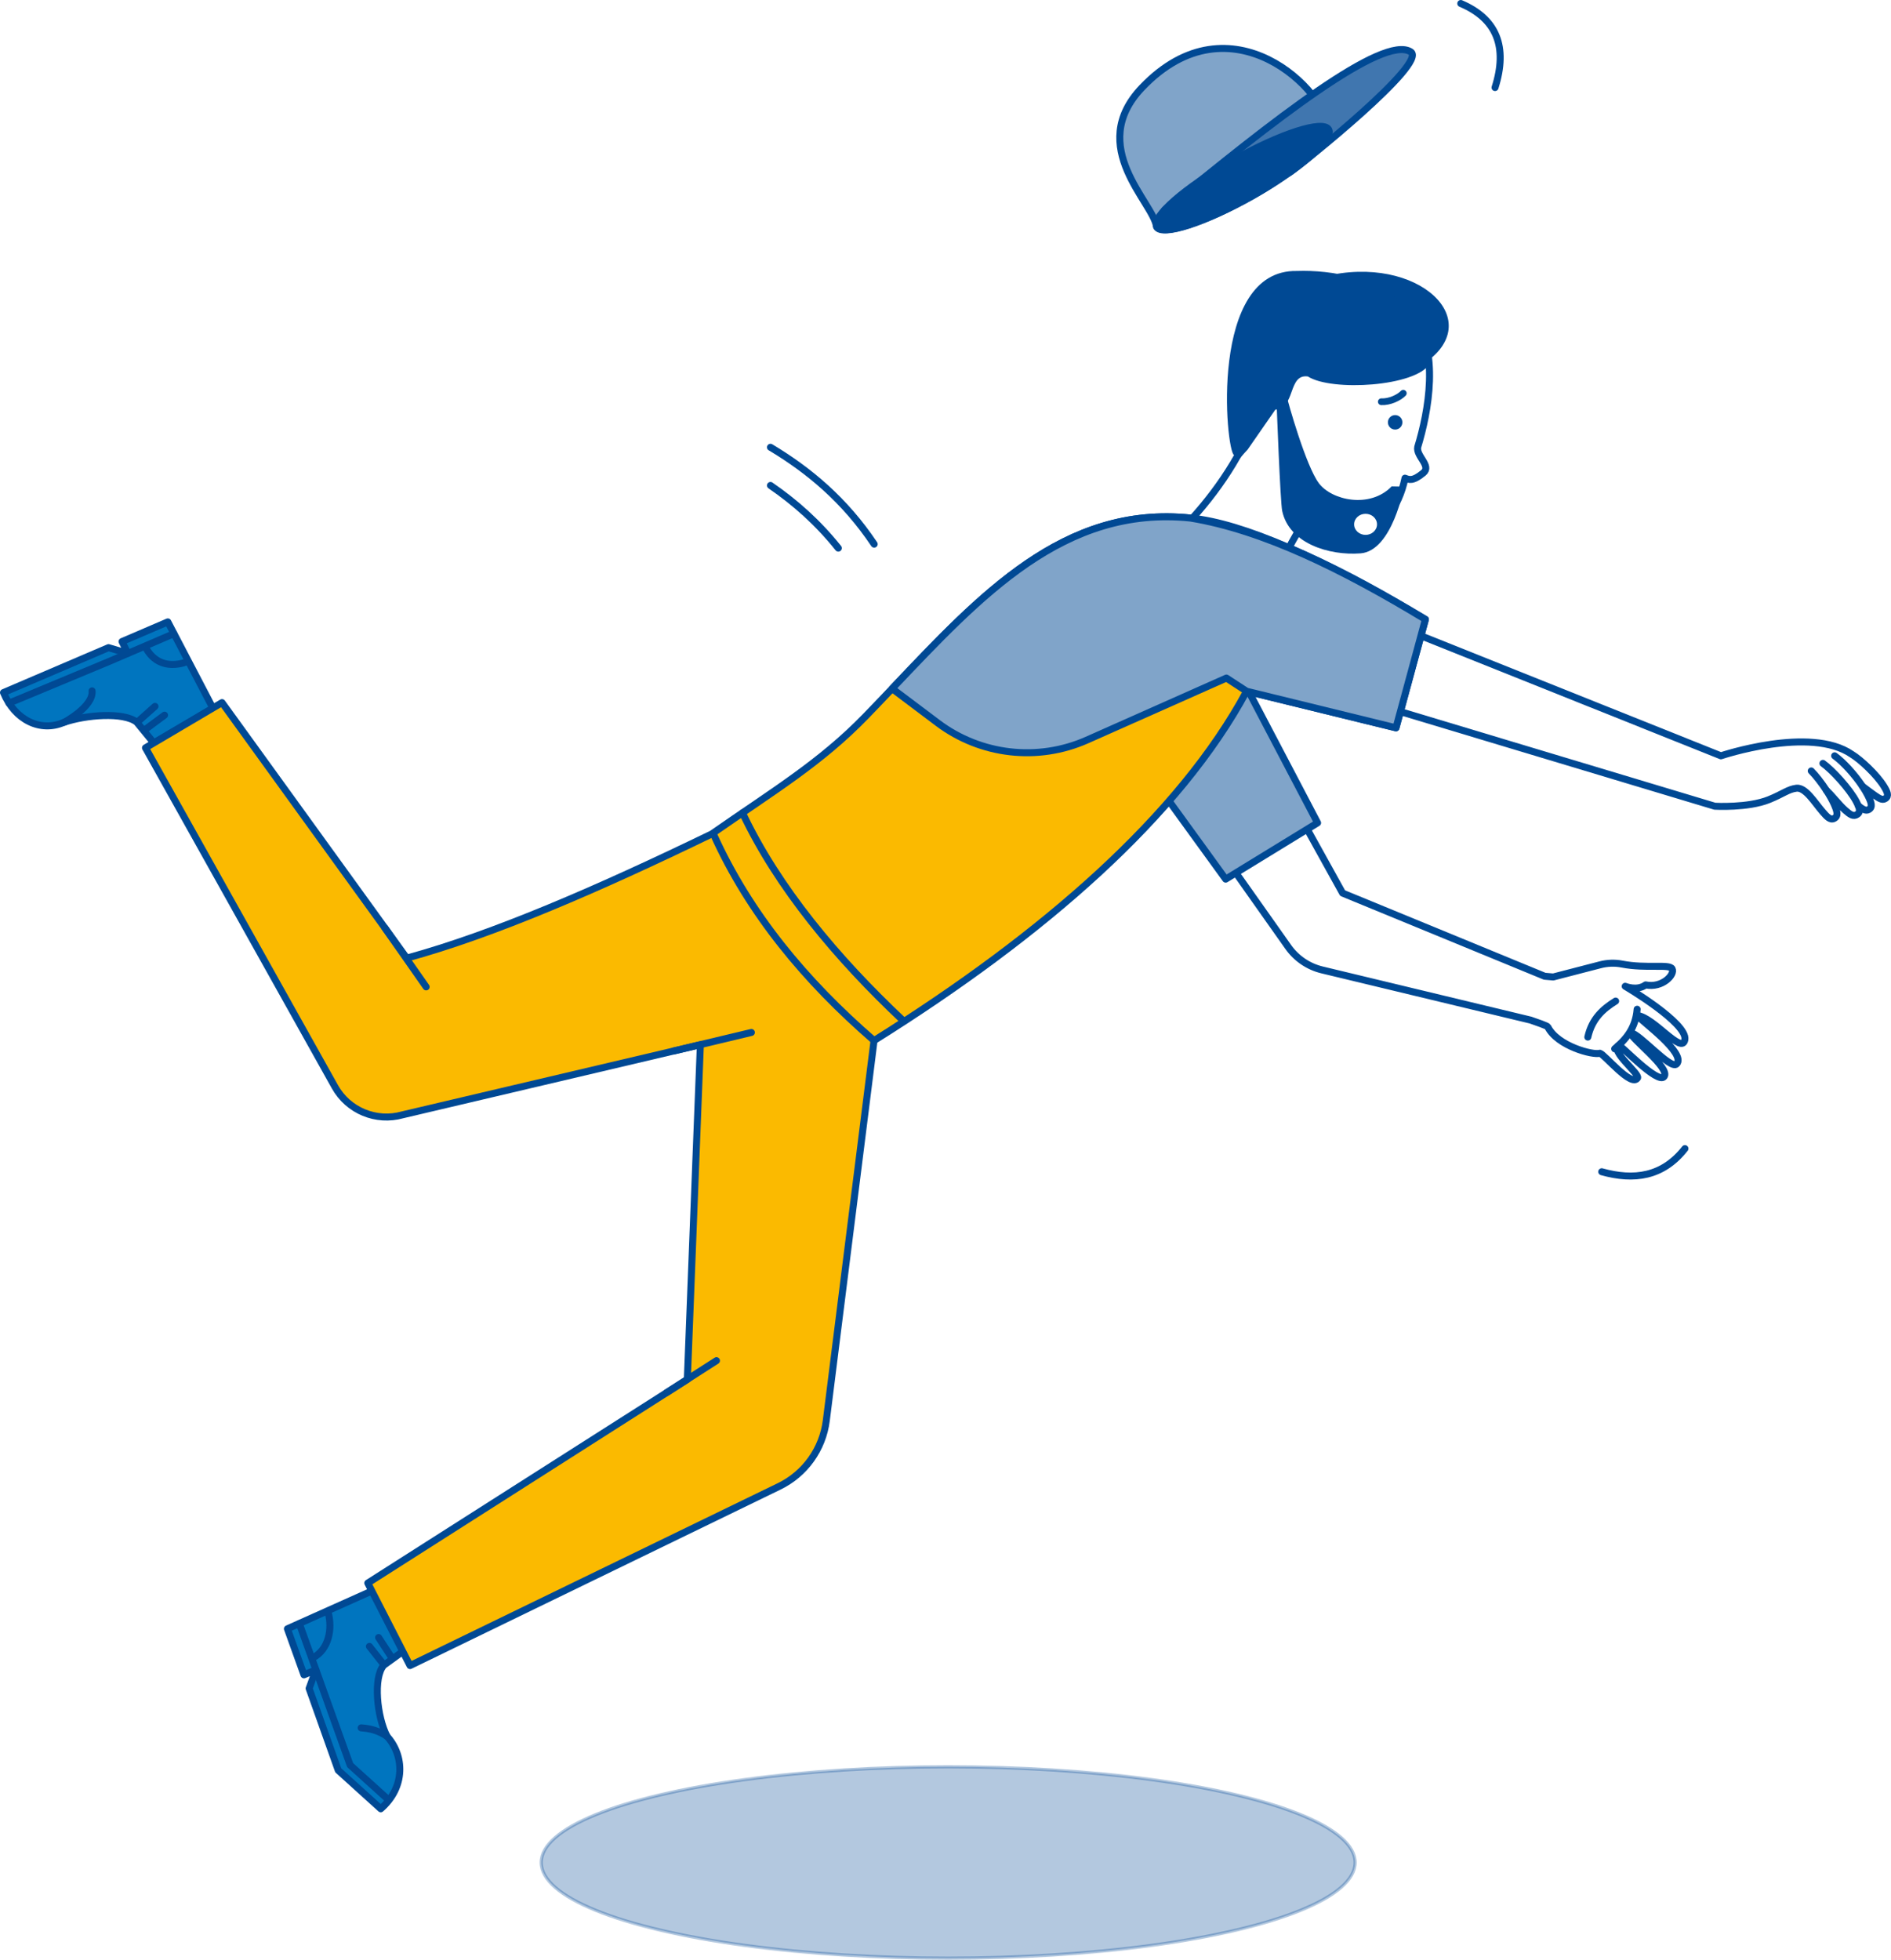 <?xml version="1.0" encoding="utf-8"?>
<!-- Generator: Adobe Illustrator 27.0.1, SVG Export Plug-In . SVG Version: 6.00 Build 0)  -->
<svg version="1.1" xmlns="http://www.w3.org/2000/svg" xmlns:xlink="http://www.w3.org/1999/xlink" x="0px" y="0px"
	 viewBox="0 0 405.498 420.215" style="enable-background:new 0 0 405.498 420.215;" xml:space="preserve">
<style type="text/css">
	.st0{fill:#FFFFFF;}
	.st1{fill:#0062AE;}
	.st2{fill:#EDEDED;}
	.st3{fill:#EBF6F6;}
	.st4{fill:#004994;}
	.st5{fill:#808080;}
	.st6{fill:#0075BF;}
	.st7{fill:#DADADA;}
	.st8{clip-path:url(#SVGID_00000097492399588225532290000016722802491340092047_);}
	.st9{fill:#63ABD8;}
	.st10{fill:#A1DAF8;}
	.st11{fill:#F4A6A5;}
	.st12{fill:#EF8180;}
	.st13{opacity:0.4;fill:#A1DAF8;}
	.st14{clip-path:url(#SVGID_00000174597753319470578900000011207110008150833039_);}
	.st15{fill:#D3C7B8;stroke:#004994;stroke-width:1.022;stroke-linecap:round;stroke-linejoin:round;stroke-miterlimit:10;}
	.st16{fill:#A88E72;stroke:#004994;stroke-width:1.022;stroke-linecap:round;stroke-linejoin:round;stroke-miterlimit:10;}
	.st17{fill:none;stroke:#004994;stroke-width:1.022;stroke-linecap:round;stroke-linejoin:round;stroke-miterlimit:10;}
	.st18{fill:#80A4C9;stroke:#004994;stroke-width:1.022;stroke-linecap:round;stroke-linejoin:round;stroke-miterlimit:10;}
	.st19{fill:#FBBA00;stroke:#004994;stroke-width:1.022;stroke-linecap:round;stroke-miterlimit:10;}
	.st20{fill:#004994;stroke:#004994;stroke-width:1.022;stroke-linecap:round;stroke-linejoin:round;stroke-miterlimit:10;}
	.st21{fill:none;stroke:#004A92;stroke-width:0.986;stroke-linecap:round;stroke-linejoin:round;stroke-miterlimit:10;}
	.st22{fill:#FFFFFF;stroke:#004994;stroke-width:1.022;stroke-linecap:round;stroke-linejoin:round;stroke-miterlimit:10;}
	.st23{fill:#FBBA00;stroke:#004994;stroke-width:1.022;stroke-linecap:round;stroke-linejoin:round;stroke-miterlimit:10;}
	.st24{fill:none;stroke:#004A92;stroke-width:0.573;stroke-linecap:round;stroke-linejoin:round;stroke-miterlimit:10;}
	.st25{fill:none;stroke:#004A92;stroke-width:0.528;stroke-linecap:round;stroke-linejoin:round;stroke-miterlimit:10;}
	.st26{fill:none;stroke:#004994;stroke-width:1.022;stroke-linecap:round;stroke-miterlimit:10;}
	.st27{opacity:0.5;}
	.st28{opacity:0.16;fill:url(#SVGID_00000147177746329441329930000010458859543199648393_);}
	.st29{opacity:0.16;fill:url(#SVGID_00000017496752719155327530000011532416555689384889_);}
	.st30{fill:#EC6B69;}
	.st31{opacity:0.5;fill:#A1DAF8;}
	.st32{fill:#EC6B69;stroke:#004994;stroke-linecap:round;stroke-linejoin:round;stroke-miterlimit:10;}
	.st33{fill:#D3C7B8;stroke:#004994;stroke-linejoin:round;stroke-miterlimit:10;}
	.st34{fill:none;stroke:#004994;stroke-linecap:round;stroke-linejoin:round;stroke-miterlimit:10;}
	.st35{fill:#004994;stroke:#004994;stroke-linejoin:round;stroke-miterlimit:10;}
	.st36{fill:#00B1EB;}
	.st37{fill:#A1D8DF;stroke:#004994;stroke-miterlimit:10;}
	.st38{fill:#FBBA00;stroke:#004994;stroke-linecap:round;stroke-linejoin:round;stroke-miterlimit:10;}
	.st39{fill:none;stroke:#004994;stroke-linecap:round;stroke-miterlimit:10;}
	.st40{fill:#FFFFFF;stroke:#004994;stroke-linecap:round;stroke-linejoin:round;stroke-miterlimit:10;}
	.st41{fill:#004994;stroke:#004994;stroke-linecap:round;stroke-linejoin:round;stroke-miterlimit:10;}
	.st42{fill:#EC6B69;stroke:#004994;stroke-miterlimit:10;}
	.st43{clip-path:url(#SVGID_00000137094933861838897980000010442480212967251888_);}
	.st44{fill:none;stroke:#004994;stroke-width:0.5;stroke-linecap:round;stroke-linejoin:round;stroke-miterlimit:10;}
	.st45{clip-path:url(#SVGID_00000016769884796260605850000006534554549141203629_);}
	.st46{fill:none;stroke:#004994;stroke-width:2;stroke-linecap:round;stroke-linejoin:round;stroke-miterlimit:10;}
	.st47{clip-path:url(#SVGID_00000115482832679356124480000001974380327375809202_);}
	.st48{fill:#FFFFFF;stroke:#004994;stroke-linejoin:round;stroke-miterlimit:10;}
	.st49{fill:#00B1EB;stroke:#004994;stroke-miterlimit:10;}
	.st50{fill:#80A4C9;stroke:#004994;stroke-linecap:round;stroke-linejoin:round;stroke-miterlimit:10;}
	.st51{fill:#B9A58E;stroke:#004994;stroke-linecap:round;stroke-linejoin:round;stroke-miterlimit:10;}
	.st52{fill:#FDDC80;stroke:#004994;stroke-linecap:round;stroke-linejoin:round;stroke-miterlimit:10;}
	.st53{opacity:0.3;fill:#0075BF;}
	.st54{fill:#FFFFFF;stroke:#004994;stroke-width:1.662;stroke-linejoin:round;stroke-miterlimit:10;}
	.st55{fill:none;stroke:#004994;stroke-width:1.662;stroke-linecap:round;stroke-linejoin:round;stroke-miterlimit:10;}
	.st56{fill:#004994;stroke:#004994;stroke-width:1.662;stroke-linejoin:round;stroke-miterlimit:10;}
	.st57{fill:#004994;stroke:#004994;stroke-width:1.662;stroke-linecap:round;stroke-linejoin:round;stroke-miterlimit:10;}
	.st58{fill:#00B1EB;stroke:#004994;stroke-width:1.662;stroke-miterlimit:10;}
	.st59{fill:#80A4C9;stroke:#004994;stroke-width:1.662;stroke-linecap:round;stroke-linejoin:round;stroke-miterlimit:10;}
	.st60{fill:#FBBA00;stroke:#004994;stroke-width:1.662;stroke-linecap:round;stroke-linejoin:round;stroke-miterlimit:10;}
	.st61{fill:#B9A58E;stroke:#004994;stroke-width:1.662;stroke-linecap:round;stroke-linejoin:round;stroke-miterlimit:10;}
	.st62{fill:#FFFFFF;stroke:#004994;stroke-width:1.662;stroke-linecap:round;stroke-linejoin:round;stroke-miterlimit:10;}
	.st63{fill:#FDDC80;stroke:#004994;stroke-width:1.662;stroke-linecap:round;stroke-linejoin:round;stroke-miterlimit:10;}
	.st64{fill:#D3C7B8;stroke:#004994;stroke-width:1.662;stroke-linejoin:round;stroke-miterlimit:10;}
	.st65{fill:#D3C7B8;stroke:#004994;stroke-linecap:round;stroke-linejoin:round;stroke-miterlimit:10;}
	.st66{fill:#EC6B69;stroke:#004994;stroke-width:0.75;stroke-linecap:round;stroke-linejoin:round;stroke-miterlimit:10;}
	.st67{fill:#D3C7B8;stroke:#004994;stroke-width:0.75;stroke-linejoin:round;stroke-miterlimit:10;}
	.st68{fill:none;stroke:#004994;stroke-width:0.75;stroke-linecap:round;stroke-linejoin:round;stroke-miterlimit:10;}
	.st69{fill:#004994;stroke:#004994;stroke-width:0.75;stroke-linejoin:round;stroke-miterlimit:10;}
	.st70{fill:#A1D8DF;stroke:#004994;stroke-width:0.75;stroke-miterlimit:10;}
	.st71{fill:#FBBA00;stroke:#004994;stroke-width:0.75;stroke-linecap:round;stroke-linejoin:round;stroke-miterlimit:10;}
	.st72{fill:none;stroke:#004994;stroke-width:0.75;stroke-linecap:round;stroke-miterlimit:10;}
	.st73{fill:#FFFFFF;stroke:#004994;stroke-width:0.75;stroke-linecap:round;stroke-linejoin:round;stroke-miterlimit:10;}
	.st74{fill:#004994;stroke:#004994;stroke-width:0.75;stroke-linecap:round;stroke-linejoin:round;stroke-miterlimit:10;}
	.st75{fill:#EC6B69;stroke:#004994;stroke-width:0.75;stroke-miterlimit:10;}
	.st76{clip-path:url(#SVGID_00000076571960530600293250000015211508553275921823_);}
	.st77{fill:none;stroke:#004994;stroke-width:0.375;stroke-linecap:round;stroke-linejoin:round;stroke-miterlimit:10;}
	.st78{clip-path:url(#SVGID_00000047748197500581239660000001835981833719470210_);}
	.st79{clip-path:url(#SVGID_00000003081432548002392070000012447514796753870760_);}
	.st80{fill:#0075BF;stroke:#004994;stroke-width:0.75;stroke-miterlimit:10;}
	.st81{fill:#80A4C9;stroke:#004994;stroke-width:0.75;stroke-linecap:round;stroke-linejoin:round;stroke-miterlimit:10;}
	.st82{fill:#004A92;}
	.st83{fill:#004994;stroke:#80A4C9;stroke-width:0.75;stroke-linecap:round;stroke-linejoin:round;stroke-miterlimit:10;}
	.st84{fill:#FFFFFF;stroke:#004994;stroke-width:0.75;stroke-linejoin:round;stroke-miterlimit:10;}
	.st85{fill:#00B1EB;stroke:#004994;stroke-width:0.75;stroke-miterlimit:10;}
	.st86{fill:#B9A58E;stroke:#004994;stroke-width:0.75;stroke-linecap:round;stroke-linejoin:round;stroke-miterlimit:10;}
	.st87{fill:#FDDC80;stroke:#004994;stroke-width:0.75;stroke-linecap:round;stroke-linejoin:round;stroke-miterlimit:10;}
	.st88{fill:#D3C7B8;stroke:#004994;stroke-width:0.75;stroke-linecap:round;stroke-linejoin:round;stroke-miterlimit:10;}
	.st89{clip-path:url(#SVGID_00000092457971536277591670000002561968377560531848_);}
	.st90{fill:#A88E72;stroke:#004994;stroke-width:0.75;stroke-linecap:round;stroke-linejoin:round;stroke-miterlimit:10;}
	.st91{fill:none;stroke:#004A92;stroke-width:0.75;stroke-linecap:round;stroke-linejoin:round;stroke-miterlimit:10;}
	.st92{fill:none;stroke:#004A92;stroke-width:0.408;stroke-linecap:round;stroke-linejoin:round;stroke-miterlimit:10;}
	.st93{fill:none;stroke:#004A92;stroke-width:0.376;stroke-linecap:round;stroke-linejoin:round;stroke-miterlimit:10;}
	.st94{fill:#FBBA00;stroke:#004994;stroke-width:0.75;stroke-linecap:round;stroke-miterlimit:10;}
	.st95{clip-path:url(#SVGID_00000093875000629327689540000014533032256031802803_);}
	.st96{fill:#F2F2F2;stroke:#004994;stroke-width:0.75;stroke-miterlimit:10;}
	.st97{fill:#FFFFFF;stroke:#004994;stroke-width:0.75;stroke-miterlimit:10;}
	.st98{fill:#004994;stroke:#004994;stroke-width:0.75;stroke-miterlimit:10;}
	.st99{fill:none;stroke:#004994;stroke-width:3;stroke-linecap:round;stroke-miterlimit:10;}
	.st100{clip-path:url(#SVGID_00000146480338780089780920000006186411029276042925_);}
	.st101{clip-path:url(#SVGID_00000051357119097436393540000017225585970928028852_);}
	.st102{fill:#0075BF;stroke:#004994;stroke-miterlimit:10;}
	.st103{fill:#004994;stroke:#80A4C9;stroke-linecap:round;stroke-linejoin:round;stroke-miterlimit:10;}
	.st104{clip-path:url(#SVGID_00000073705746953500184950000002137159548931493030_);}
	.st105{clip-path:url(#SVGID_00000072265288717096804560000003805410254040233148_);}
	.st106{clip-path:url(#SVGID_00000132061935611486740870000012420726439580316604_);}
	.st107{fill:#A88E72;stroke:#004994;stroke-linecap:round;stroke-linejoin:round;stroke-miterlimit:10;}
	.st108{fill:none;stroke:#004A92;stroke-linecap:round;stroke-linejoin:round;stroke-miterlimit:10;}
	.st109{fill:none;stroke:#004A92;stroke-width:0.544;stroke-linecap:round;stroke-linejoin:round;stroke-miterlimit:10;}
	.st110{fill:none;stroke:#004A92;stroke-width:0.502;stroke-linecap:round;stroke-linejoin:round;stroke-miterlimit:10;}
	.st111{fill:#FBBA00;stroke:#004994;stroke-linecap:round;stroke-miterlimit:10;}
	.st112{clip-path:url(#SVGID_00000020393742876603987580000015148193791872259208_);}
	.st113{clip-path:url(#SVGID_00000160879009281873791400000006311426394203014058_);}
	.st114{clip-path:url(#SVGID_00000100344668842991911470000011396397323442196897_);}
	.st115{clip-path:url(#SVGID_00000030451388701911359010000010471415420162770831_);}
	.st116{clip-path:url(#SVGID_00000133488318326101122560000017366663510105638534_);}
	.st117{clip-path:url(#SVGID_00000181051170381634331540000012212272989935265437_);}
	.st118{clip-path:url(#SVGID_00000008146388519124388880000002815012802880816020_);}
	.st119{fill:#0075BF;stroke:#004994;stroke-linejoin:round;stroke-miterlimit:10;}
	.st120{opacity:0.5;fill:#F1908E;}
	.st121{clip-path:url(#SVGID_00000055673348893301128630000014934312255461306793_);}
	.st122{fill:#FFCC00;stroke:#004994;stroke-linecap:round;stroke-linejoin:round;stroke-miterlimit:10;}
	.st123{fill:#00B1EB;stroke:#004994;stroke-linejoin:round;stroke-miterlimit:10;}
	.st124{fill:none;stroke:#004994;stroke-linejoin:round;stroke-miterlimit:10;}
	.st125{fill:#FFCC00;}
	.st126{fill:#FFFFFF;stroke:#004A92;stroke-linecap:round;stroke-linejoin:round;stroke-miterlimit:10;}
	.st127{fill:#EC6B69;stroke:#004994;stroke-linejoin:round;stroke-miterlimit:10;}
	.st128{fill:#FBBA00;stroke:#004994;stroke-width:1.5;stroke-linecap:round;stroke-linejoin:round;stroke-miterlimit:10;}
	.st129{fill:none;stroke:#004994;stroke-width:1.5;stroke-linecap:round;stroke-linejoin:round;stroke-miterlimit:10;}
	.st130{fill:none;stroke:#FF00FF;stroke-width:3;stroke-miterlimit:10;}
	.st131{fill:none;stroke:#FF00FF;stroke-width:3;stroke-miterlimit:10;stroke-dasharray:6.005,6.005;}
	.st132{fill:none;stroke:#FF00FF;stroke-width:3;stroke-miterlimit:10;stroke-dasharray:6,6;}
	.st133{fill:#FF00FF;}
	.st134{clip-path:url(#SVGID_00000123437841187679015060000016473597913410745994_);}
	.st135{fill:#00B1EB;stroke:#004994;stroke-linecap:round;stroke-miterlimit:10;}
	.st136{clip-path:url(#SVGID_00000140718187013232472630000005966368340474370692_);}
	.st137{fill:none;stroke:#FFFFFF;stroke-width:2.168;stroke-linejoin:round;stroke-miterlimit:10;}
	.st138{fill:none;stroke:#FFFFFF;stroke-width:1.612;stroke-linejoin:round;stroke-miterlimit:10;}
	.st139{fill:none;stroke:#004994;stroke-width:10;stroke-linecap:round;stroke-miterlimit:10;}
	.st140{fill:#FFFFFF;stroke:#004994;stroke-width:1.5;stroke-linecap:round;stroke-linejoin:round;stroke-miterlimit:10;}
	.st141{fill:#EC6B69;stroke:#004994;stroke-width:1.5;stroke-linecap:round;stroke-linejoin:round;stroke-miterlimit:10;}
	.st142{fill:#D3C7B8;stroke:#004994;stroke-width:1.5;stroke-linejoin:round;stroke-miterlimit:10;}
	.st143{fill:#004994;stroke:#004994;stroke-width:1.5;stroke-linejoin:round;stroke-miterlimit:10;}
	.st144{fill:#FBBA00;stroke:#004994;stroke-width:1.5;stroke-linecap:round;stroke-miterlimit:10;}
	.st145{fill:#A1D8DF;stroke:#004994;stroke-width:1.5;stroke-linecap:round;stroke-linejoin:round;stroke-miterlimit:10;}
	.st146{fill:none;}
	.st147{fill:#FFFFFF;stroke:#004A92;stroke-width:1.537;stroke-linecap:round;stroke-linejoin:round;stroke-miterlimit:10;}
	.st148{fill:none;stroke:#004A92;stroke-width:1.465;stroke-linecap:round;stroke-linejoin:round;stroke-miterlimit:10;}
	.st149{fill:none;stroke:#004994;stroke-width:1.5;stroke-linejoin:round;stroke-miterlimit:10;}
	.st150{clip-path:url(#SVGID_00000127040118687403855760000018046739097464048054_);}
	.st151{fill:#EDEDED;stroke:#004994;stroke-width:1.5;stroke-linecap:round;stroke-linejoin:round;stroke-miterlimit:10;}
	.st152{fill:none;stroke:#004994;stroke-width:1.148;stroke-linecap:round;stroke-linejoin:round;stroke-miterlimit:10;}
	.st153{clip-path:url(#SVGID_00000026154608748687141750000017533372440568519307_);}
	.st154{clip-path:url(#SVGID_00000056395703902884459350000000124371247394916503_);}
	.st155{fill:#195C9E;}
	.st156{fill:#D3C7B8;stroke:#004994;stroke-width:1.5;stroke-linecap:round;stroke-linejoin:round;stroke-miterlimit:10;}
	.st157{fill:#A88E72;stroke:#004994;stroke-width:1.5;stroke-linecap:round;stroke-linejoin:round;stroke-miterlimit:10;}
	.st158{fill:#80A4C9;stroke:#004994;stroke-width:1.5;stroke-linecap:round;stroke-linejoin:round;stroke-miterlimit:10;}
	.st159{fill:#004994;stroke:#004994;stroke-width:1.5;stroke-linecap:round;stroke-linejoin:round;stroke-miterlimit:10;}
	.st160{fill:none;stroke:#004A92;stroke-width:1.447;stroke-linecap:round;stroke-linejoin:round;stroke-miterlimit:10;}
	.st161{fill:none;stroke:#004A92;stroke-width:0.84;stroke-linecap:round;stroke-linejoin:round;stroke-miterlimit:10;}
	.st162{fill:none;stroke:#004A92;stroke-width:0.774;stroke-linecap:round;stroke-linejoin:round;stroke-miterlimit:10;}
	.st163{fill:#0075BF;stroke:#004994;stroke-width:1.5;stroke-linecap:round;stroke-linejoin:round;stroke-miterlimit:10;}
	.st164{fill:#F6F6F6;stroke:#004994;stroke-width:1.5;stroke-linecap:round;stroke-linejoin:round;stroke-miterlimit:10;}
	.st165{fill:none;stroke:#004994;stroke-width:1.5;stroke-linecap:round;stroke-miterlimit:10;}
	.st166{fill:#4076AF;stroke:#004994;stroke-width:1.5;stroke-linecap:round;stroke-linejoin:round;stroke-miterlimit:10;}
	.st167{opacity:0.3;fill:#004994;stroke:#004994;stroke-width:0.693;stroke-miterlimit:10;}
	.st168{fill:#0075BF;stroke:#004994;stroke-width:1.5;stroke-linejoin:round;stroke-miterlimit:10;}
	.st169{fill:#B3B3B3;stroke:#004994;stroke-width:1.534;stroke-linecap:round;stroke-linejoin:round;stroke-miterlimit:10;}
	.st170{fill:#EDEDED;stroke:#004994;stroke-width:1.534;stroke-linecap:round;stroke-linejoin:round;stroke-miterlimit:10;}
	.st171{fill:#004994;stroke:#004994;stroke-width:1.534;stroke-linecap:round;stroke-linejoin:round;stroke-miterlimit:10;}
	.st172{fill:#F2F2F2;}
	.st173{fill:none;stroke:#004994;stroke-width:1.534;stroke-linecap:round;stroke-linejoin:round;stroke-miterlimit:10;}
	.st174{fill:#F2F2F2;stroke:#004994;stroke-width:1.534;stroke-linecap:round;stroke-linejoin:round;stroke-miterlimit:10;}
	.st175{fill:#0075BF;stroke:#004994;stroke-width:1.534;stroke-linecap:round;stroke-linejoin:round;stroke-miterlimit:10;}
	.st176{fill:#EDEDED;stroke:#004994;stroke-width:1.5;stroke-miterlimit:10;}
	.st177{fill:#A1DAF8;stroke:#004994;stroke-width:1.5;stroke-linejoin:round;stroke-miterlimit:10;}
	.st178{clip-path:url(#SVGID_00000072985622193592310150000016931488672504166305_);fill:#F0F9FE;}
	.st179{clip-path:url(#SVGID_00000016074035585164820830000013920851772289887633_);}
	.st180{opacity:0.6;fill:#A1DAF8;}
	.st181{fill:none;stroke:#FF00FF;stroke-miterlimit:10;}
	.st182{fill:#00B1EB;stroke:#004994;stroke-width:1.5;stroke-miterlimit:10;}
	.st183{fill:#00B1EB;stroke:#004994;stroke-width:1.5;stroke-linecap:round;stroke-miterlimit:10;}
	.st184{fill:#F2F2F2;stroke:#004994;stroke-width:1.5;stroke-miterlimit:10;}
	.st185{fill:#004994;stroke:#004994;stroke-width:1.5;stroke-miterlimit:10;}
	.st186{fill:none;stroke:#004994;stroke-width:7;stroke-linecap:round;stroke-miterlimit:10;}
	.st187{fill:none;stroke:#004994;stroke-width:10.7;stroke-miterlimit:10;}
	.st188{fill:none;stroke:#004994;stroke-width:10;stroke-miterlimit:10;}
	.st189{fill:none;stroke:#004994;stroke-width:8;stroke-miterlimit:10;}
	.st190{fill:none;stroke:#6692BF;stroke-width:7;stroke-linecap:round;stroke-miterlimit:10;}
	.st191{fill:none;stroke:#0075BF;stroke-width:10;stroke-miterlimit:10;}
	.st192{fill:none;stroke:#6692BF;stroke-width:4;stroke-linecap:round;stroke-miterlimit:10;}
	.st193{fill:#F2F2F2;stroke:#004994;stroke-width:0.851;stroke-miterlimit:10;}
	.st194{fill:none;stroke:#6692BF;stroke-width:3.972;stroke-linecap:round;stroke-miterlimit:10;}
	.st195{fill:none;stroke:#004994;stroke-width:3.972;stroke-linecap:round;stroke-miterlimit:10;}
	.st196{fill:none;stroke:#0075BF;stroke-width:5.675;stroke-miterlimit:10;}
	.st197{fill:none;stroke:#6692BF;stroke-width:2.27;stroke-linecap:round;stroke-miterlimit:10;}
	.st198{fill:#004994;stroke:#004994;stroke-width:0.851;stroke-miterlimit:10;}
	.st199{fill:#FFFFFF;stroke:#004994;stroke-miterlimit:10;}
	.st200{fill:#F2F2F2;stroke:#004994;stroke-width:0.951;stroke-miterlimit:10;}
	.st201{fill:none;stroke:#6692BF;stroke-width:4.437;stroke-linecap:round;stroke-miterlimit:10;}
	.st202{fill:none;stroke:#004994;stroke-width:4.437;stroke-linecap:round;stroke-miterlimit:10;}
	.st203{fill:none;stroke:#0075BF;stroke-width:6.338;stroke-miterlimit:10;}
	.st204{fill:none;stroke:#6692BF;stroke-width:2.535;stroke-linecap:round;stroke-miterlimit:10;}
	.st205{fill:#004994;stroke:#004994;stroke-width:0.951;stroke-miterlimit:10;}
	.st206{fill:#00B1EB;stroke:#004994;stroke-width:1.561;stroke-linejoin:round;stroke-miterlimit:10;}
	.st207{fill:#FFFFFF;stroke:#004994;stroke-width:1.499;stroke-linecap:round;stroke-linejoin:round;stroke-miterlimit:10;}
	.st208{fill:#004994;stroke:#004994;stroke-width:1.499;stroke-linecap:round;stroke-linejoin:round;stroke-miterlimit:10;}
	.st209{fill:#FFCC00;stroke:#004994;stroke-width:1.561;stroke-linecap:round;stroke-linejoin:round;stroke-miterlimit:10;}
	.st210{fill:#FFFFFF;stroke:#004994;stroke-width:1.561;stroke-linecap:round;stroke-linejoin:round;stroke-miterlimit:10;}
	.st211{fill:none;stroke:#004994;stroke-width:1.561;stroke-linecap:round;stroke-linejoin:round;stroke-miterlimit:10;}
	.st212{fill:#80A4C9;stroke:#004994;stroke-width:1.561;stroke-linecap:round;stroke-linejoin:round;stroke-miterlimit:10;}
	.st213{opacity:0.3;fill:#004994;stroke:#004994;stroke-width:0.333;stroke-miterlimit:10;}
	.st214{fill:#00B1EB;stroke:#004994;stroke-width:1.561;stroke-miterlimit:10;}
	.st215{fill:none;stroke:#004994;stroke-width:1.561;stroke-linejoin:round;stroke-miterlimit:10;}
	.st216{fill:none;stroke:#004A92;stroke-width:1.561;stroke-linecap:round;stroke-linejoin:round;stroke-miterlimit:10;}
	.st217{fill:#FFFFFF;stroke:#004A92;stroke-width:1.561;stroke-linecap:round;stroke-linejoin:round;stroke-miterlimit:10;}
	.st218{fill:#EC6B69;stroke:#004994;stroke-width:1.561;stroke-linejoin:round;stroke-miterlimit:10;}
	.st219{fill:#00B1EB;stroke:#004994;stroke-width:1.328;stroke-linejoin:round;stroke-miterlimit:10;}
	.st220{fill:#00B1EB;stroke:#004994;stroke-width:1.356;stroke-linejoin:round;stroke-miterlimit:10;}
	.st221{fill:#004994;stroke:#004994;stroke-width:1.561;stroke-linecap:round;stroke-linejoin:round;stroke-miterlimit:10;}
	.st222{fill:#EDEDED;stroke:#004994;stroke-width:1.561;stroke-linecap:round;stroke-linejoin:round;stroke-miterlimit:10;}
	.st223{fill:#A1D8DF;stroke:#004994;stroke-linecap:round;stroke-linejoin:round;stroke-miterlimit:10;}
	.st224{clip-path:url(#SVGID_00000013907408797157688360000007696316532524949131_);}
	.st225{fill:none;stroke:#004A92;stroke-width:0.663;stroke-linecap:round;stroke-linejoin:round;stroke-miterlimit:10;}
	.st226{fill:#004994;stroke:#004994;stroke-miterlimit:10;}
	.st227{display:none;}
	.st228{display:inline;}
	.st229{opacity:0.6;}
	.st230{filter:url(#Adobe_OpacityMaskFilter);}
	.st231{mask:url(#SVGID_00000093873422258337271000000002619623331225482906_);}
	.st232{filter:url(#Adobe_OpacityMaskFilter_00000071537023369431685770000010345328614882795190_);}
	.st233{mask:url(#SVGID_00000151505779908376508200000015412729665311400632_);}
	.st234{filter:url(#Adobe_OpacityMaskFilter_00000017478171133894811420000017684534910878214287_);}
	.st235{mask:url(#SVGID_00000058585406624952539590000002851014723824754582_);}
	.st236{filter:url(#Adobe_OpacityMaskFilter_00000114070865233610108950000006969814531314414778_);}
	.st237{mask:url(#SVGID_00000148640298139115976100000006282919412321976219_);}
	.st238{filter:url(#Adobe_OpacityMaskFilter_00000067915326915130356980000007900437860398406308_);}
	.st239{mask:url(#SVGID_00000098935414222935163830000005205970808572940477_);}
	.st240{filter:url(#Adobe_OpacityMaskFilter_00000072958686994920736580000015802937565489046161_);}
	.st241{mask:url(#SVGID_00000055678437778641350170000004612842926791391159_);}
	.st242{filter:url(#Adobe_OpacityMaskFilter_00000106118375507258677370000010713584959077927820_);}
	.st243{mask:url(#SVGID_00000146493313261707829810000001217869734029183143_);}
	.st244{filter:url(#Adobe_OpacityMaskFilter_00000127726047127678842740000016901415686933441935_);}
	.st245{mask:url(#SVGID_00000054245017920122985790000013914477699766899851_);}
	.st246{display:inline;fill:#004994;}
	.st247{display:inline;fill:#00B1EB;stroke:#004994;stroke-width:1.561;stroke-linejoin:round;stroke-miterlimit:10;}
	
		.st248{display:inline;fill:#FFFFFF;stroke:#004994;stroke-width:1.499;stroke-linecap:round;stroke-linejoin:round;stroke-miterlimit:10;}
	
		.st249{display:inline;fill:#004994;stroke:#004994;stroke-width:1.499;stroke-linecap:round;stroke-linejoin:round;stroke-miterlimit:10;}
	
		.st250{display:inline;fill:#FFCC00;stroke:#004994;stroke-width:1.561;stroke-linecap:round;stroke-linejoin:round;stroke-miterlimit:10;}
	
		.st251{display:inline;fill:#80A4C9;stroke:#004994;stroke-width:1.561;stroke-linecap:round;stroke-linejoin:round;stroke-miterlimit:10;}
	.st252{display:inline;opacity:0.3;fill:#004994;stroke:#004994;stroke-width:0.693;stroke-miterlimit:10;}
	.st253{display:inline;opacity:0.3;fill:#004994;stroke:#004994;stroke-width:0.333;stroke-miterlimit:10;}
	.st254{display:inline;fill:#00B1EB;stroke:#004994;stroke-width:1.561;stroke-miterlimit:10;}
	.st255{fill:none;stroke:#004994;stroke-width:1.367;stroke-linejoin:round;stroke-miterlimit:10;}
	
		.st256{display:inline;fill:#FFFFFF;stroke:#004994;stroke-width:1.561;stroke-linecap:round;stroke-linejoin:round;stroke-miterlimit:10;}
	
		.st257{display:inline;fill:none;stroke:#004A92;stroke-width:1.561;stroke-linecap:round;stroke-linejoin:round;stroke-miterlimit:10;}
	.st258{display:inline;fill:#FFCC00;}
	
		.st259{display:inline;fill:#FFFFFF;stroke:#004A92;stroke-width:1.561;stroke-linecap:round;stroke-linejoin:round;stroke-miterlimit:10;}
	
		.st260{display:inline;fill:none;stroke:#004994;stroke-width:1.561;stroke-linecap:round;stroke-linejoin:round;stroke-miterlimit:10;}
	.st261{display:inline;fill:#EC6B69;stroke:#004994;stroke-width:1.561;stroke-linejoin:round;stroke-miterlimit:10;}
	.st262{display:inline;fill:#00B1EB;stroke:#004994;stroke-width:1.328;stroke-linejoin:round;stroke-miterlimit:10;}
	.st263{display:inline;fill:#00B1EB;stroke:#004994;stroke-width:1.5;stroke-miterlimit:10;}
	.st264{display:inline;fill:#00B1EB;stroke:#004994;stroke-width:1.356;stroke-linejoin:round;stroke-miterlimit:10;}
	.st265{filter:url(#Adobe_OpacityMaskFilter_00000173877044966416323570000015501379938041022854_);}
	.st266{mask:url(#SVGID_00000019675535113259514660000014512735710593945782_);}
	.st267{filter:url(#Adobe_OpacityMaskFilter_00000172413347704326135430000002582588904365152441_);}
	.st268{mask:url(#SVGID_00000015356404852626796260000016587858064574279093_);}
	.st269{filter:url(#Adobe_OpacityMaskFilter_00000176746645884882092460000015932477764735713955_);}
	.st270{mask:url(#SVGID_00000072975734110606956890000007964517248756003713_);}
	.st271{filter:url(#Adobe_OpacityMaskFilter_00000007419664673189824140000000857238664089471105_);}
	.st272{mask:url(#SVGID_00000014605895559302087490000002456545092607029639_);}
	
		.st273{display:inline;fill:#004994;stroke:#004994;stroke-width:1.561;stroke-linecap:round;stroke-linejoin:round;stroke-miterlimit:10;}
	
		.st274{display:inline;fill:#EDEDED;stroke:#004994;stroke-width:1.561;stroke-linecap:round;stroke-linejoin:round;stroke-miterlimit:10;}
	.st275{display:inline;fill:none;stroke:#004994;stroke-width:1.5;stroke-linecap:round;stroke-miterlimit:10;}
	.st276{filter:url(#Adobe_OpacityMaskFilter_00000116915525934198316980000000889753246229917590_);}
	.st277{mask:url(#SVGID_00000119114856753986108420000001483457133797942675_);}
	.st278{filter:url(#Adobe_OpacityMaskFilter_00000150815940952722981970000015422669837879694522_);}
	.st279{mask:url(#SVGID_00000095332288449296257850000015746992623073769102_);}
	.st280{filter:url(#Adobe_OpacityMaskFilter_00000064325974142411589700000011247258706125403793_);}
	.st281{mask:url(#SVGID_00000083780655479248452600000009208842633948010942_);}
	.st282{filter:url(#Adobe_OpacityMaskFilter_00000181788095389299364980000015234814025847771810_);}
	.st283{mask:url(#SVGID_00000096037333833610823820000004221914853650477992_);}
	.st284{filter:url(#Adobe_OpacityMaskFilter_00000011021923870655736400000003986882425101677701_);}
	.st285{mask:url(#SVGID_00000152969863544301582730000016232572332883134336_);}
	.st286{fill:#99C8E5;}
	.st287{filter:url(#Adobe_OpacityMaskFilter_00000107584418809212474480000016219193436818509471_);}
	.st288{mask:url(#SVGID_00000034061864970621313090000011518612344111424413_);}
	.st289{filter:url(#Adobe_OpacityMaskFilter_00000092416707925216939750000007426528187922650505_);}
	.st290{mask:url(#SVGID_00000046333723112902773930000015425362357750568382_);}
	.st291{display:inline;opacity:0.6;}
	.st292{filter:url(#Adobe_OpacityMaskFilter_00000107573439622380728290000008852108920841042363_);}
	.st293{mask:url(#SVGID_00000131345576486907083720000014513908893141095310_);}
	.st294{display:inline;fill:#A1DAF8;}
	.st295{display:inline;fill:none;stroke:#A1DAF8;stroke-width:3;stroke-miterlimit:10;}
	.st296{filter:url(#Adobe_OpacityMaskFilter_00000154407368386502213950000011016730514138656664_);}
	.st297{mask:url(#SVGID_00000040574631617454021240000008627173928838608267_);}
	.st298{filter:url(#Adobe_OpacityMaskFilter_00000082329271675227550900000013216506911932261272_);}
	.st299{mask:url(#SVGID_00000049923736608644437240000012889560317641741486_);}
	.st300{filter:url(#Adobe_OpacityMaskFilter_00000181786855280543259650000000637312615215331224_);}
	.st301{mask:url(#SVGID_00000104691199686779763530000006429898195532043649_);}
	.st302{filter:url(#Adobe_OpacityMaskFilter_00000037650821151116654870000007093439044795278487_);}
	.st303{mask:url(#SVGID_00000044140593503477316430000016595759588109288629_);}
	.st304{display:inline;opacity:0.2;fill:#004994;stroke:#004994;stroke-width:0.693;stroke-miterlimit:10;}
	.st305{opacity:0.2;fill:#004994;stroke:#004994;stroke-width:0.693;stroke-miterlimit:10;}
	.st306{filter:url(#Adobe_OpacityMaskFilter_00000003788617366177864560000014803352325987015356_);}
	.st307{mask:url(#SVGID_00000040539869691999163660000015322894677925150631_);}
	.st308{filter:url(#Adobe_OpacityMaskFilter_00000083077150669168114980000013537894842955760285_);}
	.st309{mask:url(#SVGID_00000019648182044864561740000010825597219666834071_);}
	.st310{filter:url(#Adobe_OpacityMaskFilter_00000064315784010060167650000016703909640399130026_);}
	.st311{mask:url(#SVGID_00000050625585726058493560000005030000567539697794_);}
	.st312{filter:url(#Adobe_OpacityMaskFilter_00000168089130388009380260000012852571329949602977_);}
	.st313{mask:url(#SVGID_00000122712657167877295440000017794280522072077726_);}
	.st314{filter:url(#Adobe_OpacityMaskFilter_00000127732907839615133190000003753960399946457530_);}
	.st315{mask:url(#SVGID_00000053540396876495260090000007881930078427018370_);}
	.st316{filter:url(#Adobe_OpacityMaskFilter_00000003098122958028943250000013054987270233966228_);}
	.st317{mask:url(#SVGID_00000041990225271553365230000010465341446714284731_);}
	.st318{filter:url(#Adobe_OpacityMaskFilter_00000163789557151055469200000012568835463207906472_);}
	.st319{mask:url(#SVGID_00000111871638596555851620000011274527793772619392_);}
	.st320{filter:url(#Adobe_OpacityMaskFilter_00000150085660634868138440000002908926805465781662_);}
	.st321{mask:url(#SVGID_00000134953588529553635280000002384204305036066192_);}
	.st322{filter:url(#Adobe_OpacityMaskFilter_00000034797104125132999070000009074094867105735321_);}
	.st323{mask:url(#SVGID_00000159469075844437262020000010781115302785627022_);}
	.st324{filter:url(#Adobe_OpacityMaskFilter_00000170245141660701276180000004115873522971927169_);}
	.st325{mask:url(#SVGID_00000158744535656518795090000012061075260755580090_);}
	.st326{filter:url(#Adobe_OpacityMaskFilter_00000121962233515981564350000012555001483277831079_);}
	.st327{mask:url(#SVGID_00000035495287552961880270000017171179594236046235_);}
	.st328{filter:url(#Adobe_OpacityMaskFilter_00000167360950973013793200000013503328117042125455_);}
	.st329{mask:url(#SVGID_00000047055993327731099300000000647027680572786846_);}
	.st330{filter:url(#Adobe_OpacityMaskFilter_00000111173382718039673360000007385420376376877996_);}
	.st331{mask:url(#SVGID_00000088820130371051874810000014837795460044680323_);}
	.st332{filter:url(#Adobe_OpacityMaskFilter_00000081646137906499424510000009333945063652066494_);}
	.st333{mask:url(#SVGID_00000084527341579179753270000004240915417291276166_);}
	.st334{filter:url(#Adobe_OpacityMaskFilter_00000097462956809816873440000007214640010651148951_);}
	.st335{mask:url(#SVGID_00000028292069386842901890000017224972940733020564_);}
	.st336{filter:url(#Adobe_OpacityMaskFilter_00000142154457313616362990000013849889004475385529_);}
	.st337{mask:url(#SVGID_00000116220586613931768480000007215098004859211449_);}
	.st338{filter:url(#Adobe_OpacityMaskFilter_00000066474742114855524370000015026249140021489305_);}
	.st339{mask:url(#SVGID_00000182486520191918564350000009086125272762594741_);}
	.st340{fill:none;stroke:#004994;stroke-width:6;stroke-miterlimit:10;}
	.st341{fill:none;stroke:#004994;stroke-width:11;stroke-linecap:round;stroke-miterlimit:10;}
	.st342{fill:#FBBA00;stroke:#004994;stroke-width:1.5;stroke-miterlimit:10;}
	.st343{filter:url(#Adobe_OpacityMaskFilter_00000126325929686566723690000004461932891348401807_);}
	.st344{mask:url(#SVGID_00000018918764242349751530000006634189821252724390_);}
	.st345{clip-path:url(#SVGID_00000175303869294806616780000009766414978828221351_);}
	.st346{fill:#0075BF;stroke:#004994;stroke-width:1.5;stroke-miterlimit:10;}
	.st347{fill:#EDEDED;stroke:#004994;stroke-width:1.5;stroke-linejoin:round;stroke-miterlimit:10;}
	.st348{clip-path:url(#SVGID_00000047754478356934815970000013399668276517358212_);fill:#F0F9FE;}
	.st349{fill:#FFFFFF;stroke:#EC6B69;stroke-width:8;stroke-miterlimit:10;}
	.st350{fill:none;stroke:#EC6B69;stroke-width:8;stroke-miterlimit:10;}
	.st351{fill:none;stroke:#A1DAF8;stroke-width:3;stroke-miterlimit:10;}
	.st352{filter:url(#Adobe_OpacityMaskFilter_00000097484032286509844030000001322111312782587790_);}
	.st353{mask:url(#SVGID_00000029727290251978958800000018248376463659176620_);}
	.st354{clip-path:url(#SVGID_00000013189308353786544340000016805173912049463424_);}
	.st355{clip-path:url(#SVGID_00000014600721054644354870000010806462975770590097_);}
	.st356{fill:none;stroke:#7DB9DE;stroke-width:2;stroke-linecap:round;stroke-miterlimit:10;stroke-dasharray:2,8;}
	.st357{fill:#0075BF;stroke:#004994;stroke-width:3;stroke-linecap:round;stroke-miterlimit:10;}
	.st358{fill:none;stroke:#EC6B69;stroke-width:7;stroke-miterlimit:10;}
	.st359{fill:none;stroke:#FFFFFF;stroke-width:7;stroke-miterlimit:10;stroke-dasharray:12;}
	.st360{filter:url(#Adobe_OpacityMaskFilter_00000114049285739015404550000011568997198401749432_);}
	.st361{mask:url(#SVGID_00000124133681563203913100000004104434603734093957_);}
	.st362{clip-path:url(#SVGID_00000088115962422371259860000003893719445708263097_);}
	.st363{clip-path:url(#SVGID_00000072244732145607250260000002835023955359244713_);}
	.st364{fill:#FFFFFF;stroke:#004994;stroke-width:1.5;stroke-miterlimit:10;}
	.st365{filter:url(#Adobe_OpacityMaskFilter_00000119803050611049549680000008171455456097505966_);}
	.st366{mask:url(#SVGID_00000076593337630696565440000013511366709251218588_);}
	.st367{clip-path:url(#SVGID_00000160182814726161540170000013998229080568867481_);}
	.st368{fill:none;stroke:#004994;stroke-width:6;stroke-linecap:round;stroke-miterlimit:10;stroke-dasharray:0,49;}
	.st369{fill:none;stroke:#004994;stroke-width:3;stroke-miterlimit:10;}
	.st370{filter:url(#Adobe_OpacityMaskFilter_00000015338494895952502690000007293797167500653189_);}
	.st371{mask:url(#SVGID_00000132797910891807027800000000314849350417038525_);}
	.st372{clip-path:url(#SVGID_00000026159507289665332450000004946571412281162924_);}
	.st373{fill:none;stroke:#004994;stroke-width:1.5;stroke-linecap:round;stroke-miterlimit:10;stroke-dasharray:5,7;}
	.st374{filter:url(#Adobe_OpacityMaskFilter_00000127751245847346681240000014741906342043755197_);}
	.st375{mask:url(#SVGID_00000152953350060933058930000017807157578279497351_);}
	.st376{clip-path:url(#SVGID_00000007428958898138385750000003902577894926918041_);}
	.st377{fill:none;stroke:#004994;stroke-width:0.75;stroke-miterlimit:10;}
	.st378{clip-path:url(#SVGID_00000058561668517288615760000014169435140965665449_);}
	.st379{fill:#FFFFFF;stroke:#EC6B69;stroke-width:5;stroke-miterlimit:10;}
	.st380{fill:none;stroke:#004994;stroke-width:1.5;stroke-miterlimit:10;}
	.st381{fill:none;stroke:#EC6B69;stroke-width:5;stroke-miterlimit:10;}
	.st382{filter:url(#Adobe_OpacityMaskFilter_00000023250501162084525140000014956963119044110492_);}
	.st383{mask:url(#SVGID_00000083081818124222081960000006866808678126780597_);}
	.st384{clip-path:url(#SVGID_00000062192929868694638960000009176163605021330602_);}
	.st385{fill:#004994;stroke:#004994;stroke-width:0.956;stroke-miterlimit:10;}
	.st386{fill:#FFFFFF;fill-opacity:0.5;}
	.st387{fill:none;stroke:#FBBA00;stroke-width:9;stroke-linecap:round;stroke-miterlimit:10;}
	.st388{clip-path:url(#SVGID_00000018952064500541896040000017104570532564963206_);}
	.st389{fill:#FBBA00;stroke:#004994;stroke-width:1.5;stroke-linejoin:round;stroke-miterlimit:10;}
	.st390{fill:#FFFFFF;stroke:#004994;stroke-width:1.5;stroke-linejoin:round;stroke-miterlimit:10;}
	.st391{fill:#A1DAF8;stroke:#004994;stroke-width:1.5;stroke-miterlimit:10;}
	.st392{clip-path:url(#SVGID_00000121979758095600588140000014404682353992267443_);}
	.st393{clip-path:url(#SVGID_00000005263518919560795990000016809030431524554929_);}
	.st394{fill:none;stroke:#004994;stroke-width:4;stroke-miterlimit:10;}
	.st395{fill:none;stroke:#A1DAF8;stroke-miterlimit:10;}
	.st396{clip-path:url(#SVGID_00000105401873891565266060000008395755465918867631_);}
	.st397{fill:#68BDC4;stroke:#004994;stroke-width:1.5;stroke-linecap:round;stroke-linejoin:round;stroke-miterlimit:10;}
	.st398{fill:#A1DAF8;stroke:#004994;stroke-width:14;stroke-linecap:round;stroke-linejoin:round;stroke-miterlimit:10;}
	.st399{clip-path:url(#SVGID_00000006685501681488140680000002714819317679747501_);}
	.st400{opacity:0.16;fill:url(#SVGID_00000002380600392810789950000011088163708755897489_);}
	.st401{opacity:0.16;fill:url(#SVGID_00000060739908958570432390000013292041726200951727_);}
	.st402{opacity:0.16;fill:url(#SVGID_00000057149708759770104380000000798515524318353321_);}
	.st403{opacity:0.16;fill:url(#SVGID_00000138569294609318443130000004315764186210669997_);}
</style>
<symbol  id="Neues_Symbol_2" viewBox="-135 -119.379 270 254.379">
	<path class="st0" d="M126.333-119.379h-252.665c-4.787,0-8.667,3.881-8.667,8.667v237.044
		C-135,131.119-131.119,135-126.333,135h252.665C131.119,135,135,131.119,135,126.333v-237.044
		C135-115.498,131.119-119.379,126.333-119.379z"/>
	<rect x="-125.254" y="98.129" class="st1" width="112.602" height="11.294"/>
	<rect x="-125.254" y="66.308" class="st1" width="237.629" height="11.294"/>
	<rect x="-125.254" y="44.575" class="st1" width="182.794" height="11.294"/>
	<rect x="-125.254" y="22.842" class="st1" width="210.391" height="11.294"/>
	<rect x="-125.254" y="1.109" class="st1" width="222.846" height="11.294"/>
	<rect x="-125.254" y="-20.624" class="st1" width="177.604" height="11.294"/>
	<rect x="-125.254" y="-43.239" class="st1" width="198.338" height="11.294"/>
</symbol>
<g id="HL">
</g>
<g id="HG">
</g>
<g id="Ebene_13">
</g>
<g id="HG_Header">
	<g id="Boden_header">
	</g>
</g>
<g id="Navi">
</g>
<g id="Illus_header">
</g>
<g id="Header_Hover">
</g>
<g id="Trennlinien_Header">
</g>
<g id="Illus_Content">
	<g>
		<path class="st4" d="M287.196,107.412l4.861-3.81c1.03-0.807,2.37-1.106,3.645-0.811
			l5.585,1.289l-5.569,4.103L287.196,107.412z"/>
		<g>
			<path class="st158" d="M284.835,27.846c-0.001,2.394-6.115,8.43-16.288,14.174
				c-10.172,5.744-19.373,8.71-20.55,6.626
				c-0.503-5.1-15.221-17.171-3.099-29.87
				C263.988-1.224,284.837,19.76,284.835,27.846z"/>
			<path class="st166" d="M249.722,45.006c23.294-19.198,46.899-37.657,52.796-33.886
				c3.732,2.387-23.263,24.018-25.919,25.822S249.722,45.006,249.722,45.006z"/>
			
				<ellipse transform="matrix(0.871 -0.492 0.492 0.871 15.623 135.935)" class="st159" cx="266.416" cy="38.246" rx="21.152" ry="4.334"/>
		</g>
		<ellipse class="st167" cx="203.319" cy="399.35" rx="87.264" ry="20.519"/>
		<g>
			<g>
				<g>
					<g>
						<g>
							<g>
								<g>
									<g>
										<path class="st168" d="M45.685,151.906l-5.109-9.78l-4.586-8.779l-9.821,4.212
											l1.232,2.538l-4.127-1.232L0.75,148.5
											c2.411,5.884,7.893,8.557,12.9,6.407
											c4.708-1.642,12.86-2.278,15.667-0.067l3.675,4.478L45.685,151.906z"/>
									</g>
								</g>
							</g>
						</g>
					</g>
					<g>
						<g>
							<g>
								<g>
									<polyline class="st129" points="37.274,135.876 27.454,140.089 23.384,141.834 
										1.927,150.768 									"/>
								</g>
							</g>
						</g>
					</g>
					<line class="st129" x1="29.49" y1="154.796" x2="33.234" y2="151.457"/>
					<line class="st129" x1="31.259" y1="156.332" x2="35.285" y2="153.343"/>
				</g>
				<path class="st129" d="M13.804,154.854c0,0,6.288-3.382,5.939-6.722"/>
				<path class="st168" d="M31.076,138.535c3.082,6.2,9.312,3.231,9.312,3.231"/>
			</g>
			<g>
				<path class="st140" d="M348.498,211.477c0,0,2.532,1.064,4.387-0.297
					c3.561,0.746,6.365-2.234,5.676-3.457c-0.609-1.078-5.505,0.006-10.736-1.006
					c-1.559-0.302-3.163-0.243-4.699,0.159c-3.739,0.978-10.061,2.608-10.061,2.608
					l-1.839-0.162l-43.323-17.822l-11.136-20.097l-17.628,7.428l17.105,24.218
					c1.742,2.466,4.321,4.215,7.256,4.921l44.703,10.753
					c1.18,0.399,3.585,1.235,3.691,1.448c2.068,4.151,9.747,6.143,11.184,5.662
					c0.97,0.221,6.774,7.418,8.069,5.301c0.545-0.891-6.044-5.84-4.005-7.018
					l-0.003-0.003c0.269-0.16,8.342,8.419,9.697,6.745
					c1.481-1.829-7.308-8.32-7.18-9.436c1.97,0.247,8.607,8.065,9.883,6.707
					c2.117-2.253-7.549-9.205-8.481-10.392l0.014,0.004
					c3.537,0.335,9.629,8.532,10.219,5.188
					C361.918,219.367,348.498,211.477,348.498,211.477z"/>
				<path class="st129" d="M351.061,216.399c-0.33,4.066-2.396,6.447-4.817,8.481"/>
				<path class="st129" d="M340.486,222.367c0.9-3.979,3.28-6.046,5.964-7.718"/>
			</g>
			<g>
				<g>
					<g>
						<g>
							<g>
								<g>
									<path class="st168" d="M80.394,340.841l-9.911,4.438l-8.85,3.963l3.546,9.873
										l2.56-1.057l-1.452,3.971l6.242,17.549l9.12,8.257
										c5.351-4.649,5.067-11.438,1.351-15.528
										c-2.17-4.122-3.033-12.631-0.7-15.251l4.606-3.337L80.394,340.841z"/>
								</g>
							</g>
						</g>
					</g>
					<path class="st129" d="M83,372.306c-1.604-1.113-3.468-1.694-5.553-1.821"/>
				</g>
				<g>
					<g>
						<g>
							<g>
								<polyline class="st129" points="64.188,348.134 67.734,358.007 69.204,362.098 
									75.084,378.47 83.317,385.924 								"/>
							</g>
						</g>
					</g>
				</g>
				<line class="st129" x1="82.267" y1="356.882" x2="79.217" y2="353.016"/>
				<line class="st129" x1="83.877" y1="355.239" x2="81.187" y2="351.118"/>
				<path class="st168" d="M70.389,345.803c0.902,3.367,0.18,7.833-3.247,9.629"/>
			</g>
			<g>
				<g>
					<path class="st140" d="M403.942,168.533c-1.505-2.411-4.923-5.625-6.858-6.803
						c-8.876-6.137-28.058,0.331-28.058,0.331l-67.528-27.015l-6.763,15.87
						l72.985,21.952c0,0,7.092,0.415,11.615-1.416
						c3.077-1.246,4.096-2.232,5.895-2.447c1.94-0.216,3.877,3.068,5.613,5.065
						c0.861,0.992,1.599,1.828,2.411,1.438c1.009-0.484,0.735-1.53,0.041-3.094
						c-0.404-0.909-0.984-1.925-1.629-2.918c1.209,1.076,2.687,3.085,4.072,4.288
						c0.933,0.81,1.688,1.435,2.563,0.804c0.55-0.397,0.519-1,0.185-1.818
						c0.883,0.704,1.576,1.189,2.228,0.818c0.922-0.524,0.579-1.52-0.176-3.031
						c-0.307-0.616-0.709-1.288-1.17-1.977c0.914,0.676,1.782,1.371,2.547,1.896
						c1,0.684,1.693,1.185,2.359,0.76
						C405.122,170.695,404.719,169.779,403.942,168.533z"/>
					<path class="st140" d="M391.668,169.496c-1.082-1.665-2.347-3.265-3.273-4.193"/>
					<path class="st140" d="M398.477,172.742c-0.103-0.248-0.234-0.517-0.385-0.805
						c-1.469-2.808-5.252-6.883-7.19-8.255"/>
					<path class="st140" d="M399.342,168.538c-1.64-2.442-4.05-5.118-5.932-6.477"/>
				</g>
			</g>
			<path class="st140" d="M280.816,110.032c-0.823,1.098-6.268,9.649-8.664,17.131
				l-16.628-15.867c6.649-7.317,12.132-16.057,14.676-24.725"/>
			<g>
				<path class="st4" d="M304.864,78.273c-5.343,3.388-3.379,3.728-12.887,3.281
					s-16.977-5.907-16.681-12.196s-0.672-7.749,8.557-10.056
					C304.115,54.24,319.529,68.974,304.864,78.273z"/>
				<g>
					<g>
						<g>
							<path class="st140" d="M276.901,108.561c8.89,12.943,21.774,6.798,24.378-6.029
								c0.865,0.313,1.638,0.758,3.939-1.141c1.803-1.488-1.609-3.593-1.209-5.535
								c2.289-7.52,4.789-20.655-1.107-28.376
								c-6.122-8.017-32.077,1.323-34.487,11.191"/>
							<path class="st4" d="M302.903,67.48c-6.122-8.017-17.624-9.631-24.796-9.377
								c-18.969-0.4-15.24,38.558-13.505,39.448
								c1.735,0.89,0.623,1.276,2.934-1.151l5.946-8.569
								c4.38-0.305,2.656-7.726,6.98-7.107c5.032,3.26,23.222,2.178,26.109-2.746
								C306.198,75.036,305.11,70.371,302.903,67.48z"/>
						</g>
					</g>
					<circle class="st4" cx="299.17" cy="90.554" r="1.554"/>
					<path class="st160" d="M300.912,84.319c-0.919,0.97-2.983,1.914-4.708,1.82"/>
				</g>
				<path class="st4" d="M275.741,84.319c0.526,2.262,4.313,15.598,7.063,19.283
					s10.946,5.508,15.618,0.691c1.189,0.026,2.661,0.058,2.661,0.058
					s-2.486,13.771-9.33,14.298c-6.844,0.526-15.334-2.18-16.802-9.081
					c-0.42-1.976-1.184-22.678-1.184-22.678L275.741,84.319z"/>
			</g>
			<polygon class="st158" points="264.305,141.657 282.538,176.434 262.83,188.505 
				243.449,161.776 			"/>
			<path class="st128" d="M305.657,132.808l-6.31,23.25l-32.03-7.85
				c-14.37,26.66-43.34,52.05-79.89,74.91l-10.24,81.48
				c-0.77,6.11-4.57,11.42-10.11,14.11l-79.15,38.42l-9.06-17.69
				l68.52-43.66l2.796-71.773l-63.866,15.034c-5.64,1.59-11.64-0.89-14.5-6.01
				l-40.62-72.68l16.41-9.7l39.61,54.79
				c18.717-5.11,41.317-14.955,65.42-26.63
				c13.35-9.31,23.28-15.21,33.05-25.29c1.89-1.95,3.76-3.92,5.62-5.87
				c19-20.02,36.85-39.36,63.97-36.57
				C266.475,112.156,283.492,119.646,305.657,132.808z"/>
			<path class="st129" d="M153.028,178.938c7.644,16.929,19.609,31.369,34.398,44.182"/>
			<path class="st129" d="M159.211,174.287c7.583,16.067,20.288,31.222,34.421,44.52"/>
			<path class="st158" d="M305.657,132.808l-6.31,23.25l-32.03-7.85l-4.33-2.82
				l-29.88,13.28c-10.54,4.68-22.79,3.28-32.01-3.65l-9.79-7.37
				c19-20.02,36.85-39.36,63.97-36.57
				C270.822,113.641,287.93,122.062,305.657,132.808z"/>
			<line class="st129" x1="82.547" y1="198.977" x2="91.383" y2="211.603"/>
			<line class="st129" x1="142.934" y1="298.616" x2="153.637" y2="291.747"/>
			<ellipse class="st0" cx="292.824" cy="112.429" rx="2.456" ry="2.26"/>
		</g>
		<path class="st165" d="M313.245,0.75c7.672,3.258,10.12,9.267,7.344,18.025"/>
		<path class="st165" d="M165.218,95.906c8.259,4.946,15.906,11.319,22.238,20.769"/>
		<path class="st165" d="M165.218,104.09c5.228,3.594,10.142,7.921,14.547,13.438"/>
		<path class="st129" d="M343.468,251.242c6.922,1.933,13.09,1.091,17.842-4.962"/>
		<line class="st129" x1="144.468" y1="225.35" x2="161.121" y2="221.378"/>
	</g>
</g>
<g id="Typo">
</g>
<g id="Bubbles" class="st227">
</g>
<g id="Header_HEader">
</g>
</svg>
